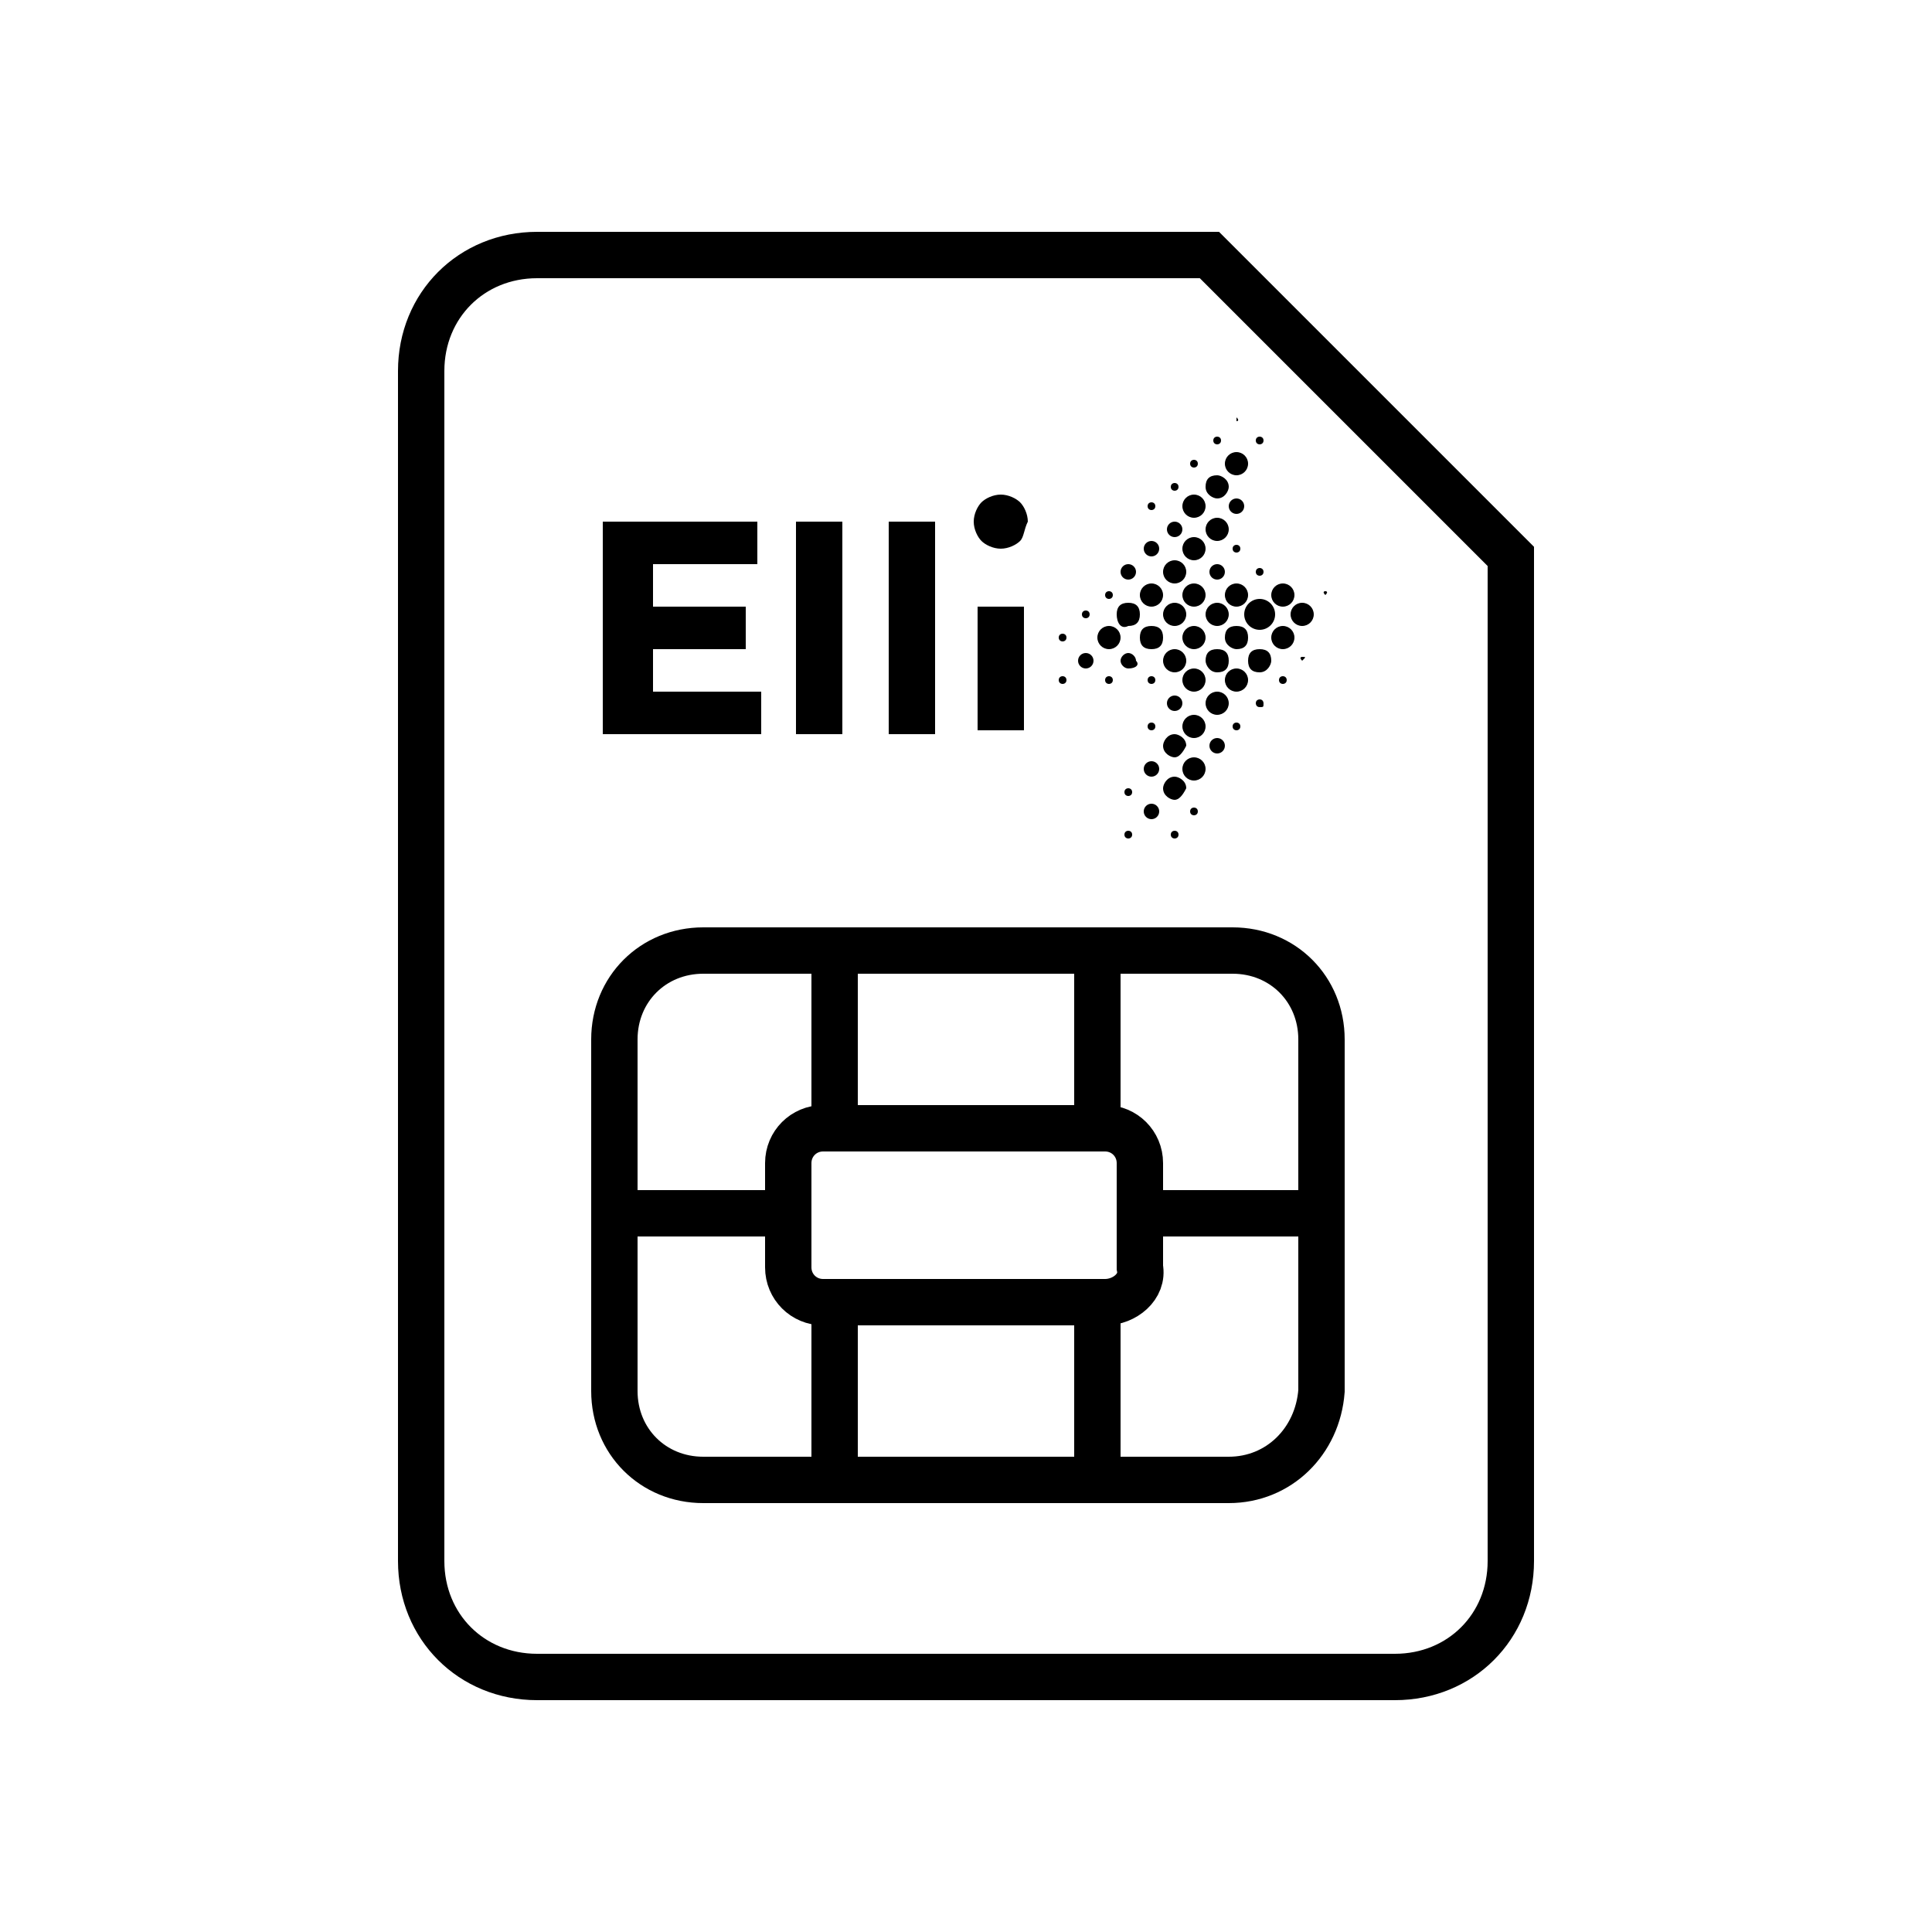<?xml version="1.0" encoding="utf-8"?>
<!-- Generator: Adobe Illustrator 27.4.0, SVG Export Plug-In . SVG Version: 6.00 Build 0)  -->
<svg version="1.1" baseProfile="tiny" id="Ebene_3" xmlns="http://www.w3.org/2000/svg" xmlns:xlink="http://www.w3.org/1999/xlink"
	 x="0px" y="0px" viewBox="0 0 50 50" overflow="visible" xml:space="preserve">
<path fill="none" stroke="#000000" stroke-width="1.2" stroke-linecap="round" stroke-miterlimit="10" d="M39.1,14.4v26
	c0,1.7-1.3,3-3,3H13.9c-1.7,0-3-1.3-3-3V9.6c0-1.7,1.3-3,3-3h17.4L39.1,14.4z"/>
<path fill="none" stroke="#000000" stroke-width="1.2" stroke-linecap="round" stroke-miterlimit="10" d="M31.8,38.3H18.2
	c-1.3,0-2.3-1-2.3-2.3v-9.1c0-1.3,1-2.3,2.3-2.3h13.7c1.3,0,2.3,1,2.3,2.3V36C34.1,37.3,33.1,38.3,31.8,38.3z"/>
<path fill="none" stroke="#000000" stroke-width="1.2" stroke-linecap="round" stroke-miterlimit="10" d="M28.6,33.7h-7.3
	c-0.5,0-0.9-0.4-0.9-0.9v-2.7c0-0.5,0.4-0.9,0.9-0.9h7.3c0.5,0,0.9,0.4,0.9,0.9v2.7C29.6,33.3,29.1,33.7,28.6,33.7z"/>
<line fill="none" stroke="#000000" stroke-width="1.2" stroke-linecap="round" stroke-miterlimit="10" x1="21.6" y1="24.6" x2="21.6" y2="29.2"/>
<line fill="none" stroke="#000000" stroke-width="1.2" stroke-linecap="round" stroke-miterlimit="10" x1="21.6" y1="33.7" x2="21.6" y2="38.3"/>
<line fill="none" stroke="#000000" stroke-width="1.2" stroke-linecap="round" stroke-miterlimit="10" x1="28.4" y1="24.6" x2="28.4" y2="29.2"/>
<line fill="none" stroke="#000000" stroke-width="1.2" stroke-linecap="round" stroke-miterlimit="10" x1="28.4" y1="33.7" x2="28.4" y2="38.3"/>
<line fill="none" stroke="#000000" stroke-width="1.2" stroke-linecap="round" stroke-miterlimit="10" x1="15.9" y1="31.4" x2="20.4" y2="31.4"/>
<line fill="none" stroke="#000000" stroke-width="1.2" stroke-linecap="round" stroke-miterlimit="10" x1="29.6" y1="31.4" x2="34.1" y2="31.4"/>
<g>
	<circle cx="33.2" cy="15.4" r="0.3"/>
	<circle cx="32.6" cy="11.4" r="0.1"/>
	<circle cx="32.6" cy="14.8" r="0.1"/>
	<circle cx="32.6" cy="15.9" r="0.4"/>
	<circle cx="30.9" cy="18.8" r="0.3"/>
	<circle cx="30.4" cy="18.2" r="0.2"/>
	<circle cx="30.9" cy="17.6" r="0.3"/>
	<circle cx="31.5" cy="15.9" r="0.3"/>
	<circle cx="31.5" cy="14.8" r="0.2"/>
	<circle cx="31.5" cy="13.7" r="0.3"/>
	<circle cx="30.9" cy="14.2" r="0.3"/>
	<circle cx="30.9" cy="15.4" r="0.3"/>
	<circle cx="30.4" cy="15.9" r="0.3"/>
	<circle cx="30.9" cy="16.5" r="0.3"/>
	<path d="M31.2,17.1c0-0.2,0.1-0.3,0.3-0.3s0.3,0.1,0.3,0.3c0,0.2-0.1,0.3-0.3,0.3S31.2,17.2,31.2,17.1z"/>
	<path d="M31.7,16.5c0-0.2,0.1-0.3,0.3-0.3s0.3,0.1,0.3,0.3c0,0.2-0.1,0.3-0.3,0.3C31.9,16.8,31.7,16.7,31.7,16.5z"/>
	<path d="M32,10.8C32.1,10.8,32.1,10.8,32,10.8c0.1,0.1,0,0.1,0,0.1C32,10.9,32,10.9,32,10.8C32,10.8,32,10.8,32,10.8z"/>
	<circle cx="32" cy="12" r="0.3"/>
	<circle cx="32" cy="13.1" r="0.2"/>
	<circle cx="32" cy="14.2" r="0.1"/>
	<circle cx="32" cy="15.4" r="0.3"/>
	<circle cx="31.5" cy="11.4" r="0.1"/>
	<path d="M31.5,12.3c0.1,0,0.3,0.1,0.3,0.3c0,0.1-0.1,0.3-0.3,0.3c-0.1,0-0.3-0.1-0.3-0.3C31.2,12.4,31.3,12.3,31.5,12.3z"/>
	<circle cx="30.9" cy="12" r="0.1"/>
	<circle cx="30.9" cy="13.1" r="0.3"/>
	<circle cx="30.4" cy="12.6" r="0.1"/>
	<circle cx="30.4" cy="13.7" r="0.2"/>
	<circle cx="30.4" cy="14.8" r="0.3"/>
	<circle cx="29.8" cy="13.1" r="0.1"/>
	<circle cx="29.8" cy="14.2" r="0.2"/>
	<circle cx="29.8" cy="15.4" r="0.3"/>
	<circle cx="29.2" cy="14.8" r="0.2"/>
	<circle cx="28.7" cy="15.4" r="0.1"/>
	<circle cx="28.1" cy="15.9" r="0.1"/>
	<polygon points="19.7,19 15.6,19 15.6,13.5 19.6,13.5 19.6,14.6 16.9,14.6 16.9,15.7 19.3,15.7 19.3,16.8 16.9,16.8 16.9,17.9 
		19.7,17.9 	"/>
	<polygon points="21.8,19 20.6,19 20.6,13.5 21.8,13.5 21.8,19 	"/>
	<rect x="23" y="13.5" width="1.2" height="5.5"/>
	<rect x="25.3" y="15.7" width="1.2" height="3.2"/>
	<path d="M26.4,14c-0.1,0.1-0.3,0.2-0.5,0.2s-0.4-0.1-0.5-0.2c-0.1-0.1-0.2-0.3-0.2-0.5s0.1-0.4,0.2-0.5c0.1-0.1,0.3-0.2,0.5-0.2
		s0.4,0.1,0.5,0.2c0.1,0.1,0.2,0.3,0.2,0.5C26.5,13.7,26.5,13.9,26.4,14z"/>
	<circle cx="27.5" cy="17.6" r="0.1"/>
	<circle cx="27.5" cy="16.5" r="0.1"/>
	<circle cx="28.1" cy="17.1" r="0.2"/>
	<circle cx="28.7" cy="17.6" r="0.1"/>
	<circle cx="28.7" cy="16.5" r="0.3"/>
	<path d="M28.9,15.9c0-0.2,0.1-0.3,0.3-0.3c0.2,0,0.3,0.1,0.3,0.3s-0.1,0.3-0.3,0.3C29,16.3,28.9,16.1,28.9,15.9z"/>
	<circle cx="29.2" cy="21.6" r="0.1"/>
	<circle cx="29.2" cy="20.5" r="0.1"/>
	<path d="M29.2,17.3c-0.1,0-0.2-0.1-0.2-0.2c0-0.1,0.1-0.2,0.2-0.2c0.1,0,0.2,0.1,0.2,0.2C29.5,17.2,29.4,17.3,29.2,17.3z"/>
	<path d="M29.5,16.5c0-0.2,0.1-0.3,0.3-0.3s0.3,0.1,0.3,0.3c0,0.2-0.1,0.3-0.3,0.3C29.6,16.8,29.5,16.7,29.5,16.5z"/>
	<circle cx="29.8" cy="17.6" r="0.1"/>
	<circle cx="29.8" cy="18.8" r="0.1"/>
	<circle cx="29.8" cy="21" r="0.2"/>
	<circle cx="29.8" cy="19.9" r="0.2"/>
	<circle cx="30.4" cy="17.1" r="0.3"/>
	<circle cx="30.4" cy="21.6" r="0.1"/>
	<path d="M30.4,20.7c-0.1,0-0.3-0.1-0.3-0.3c0-0.1,0.1-0.3,0.3-0.3c0.1,0,0.3,0.1,0.3,0.3C30.6,20.6,30.5,20.7,30.4,20.7z"/>
	<path d="M30.4,19.6c-0.1,0-0.3-0.1-0.3-0.3c0-0.1,0.1-0.3,0.3-0.3c0.1,0,0.3,0.1,0.3,0.3C30.6,19.5,30.5,19.6,30.4,19.6z"/>
	<circle cx="30.9" cy="21" r="0.1"/>
	<circle cx="30.9" cy="19.9" r="0.3"/>
	<circle cx="31.5" cy="19.3" r="0.2"/>
	<circle cx="31.5" cy="18.2" r="0.3"/>
	<circle cx="32" cy="18.8" r="0.1"/>
	<circle cx="32" cy="17.6" r="0.3"/>
	<path d="M32.6,18.3c-0.1,0-0.1-0.1-0.1-0.1c0-0.1,0.1-0.1,0.1-0.1c0.1,0,0.1,0.1,0.1,0.1C32.7,18.3,32.7,18.3,32.6,18.3z"/>
	<path d="M32.6,17.4c-0.2,0-0.3-0.1-0.3-0.3c0-0.2,0.1-0.3,0.3-0.3c0.2,0,0.3,0.1,0.3,0.3C32.9,17.2,32.8,17.4,32.6,17.4z"/>
	<circle cx="33.2" cy="17.6" r="0.1"/>
	<circle cx="33.2" cy="16.5" r="0.3"/>
	<path d="M33.7,17.1C33.7,17.1,33.7,17.1,33.7,17.1c-0.1-0.1,0-0.1,0-0.1C33.8,17,33.8,17,33.7,17.1C33.8,17.1,33.8,17.1,33.7,17.1z
		"/>
	<circle cx="33.7" cy="15.9" r="0.3"/>
	<path d="M34.3,15.4C34.3,15.4,34.2,15.4,34.3,15.4c-0.1-0.1,0-0.1,0-0.1C34.3,15.3,34.4,15.3,34.3,15.4
		C34.4,15.4,34.3,15.4,34.3,15.4z"/>
</g>
</svg>
